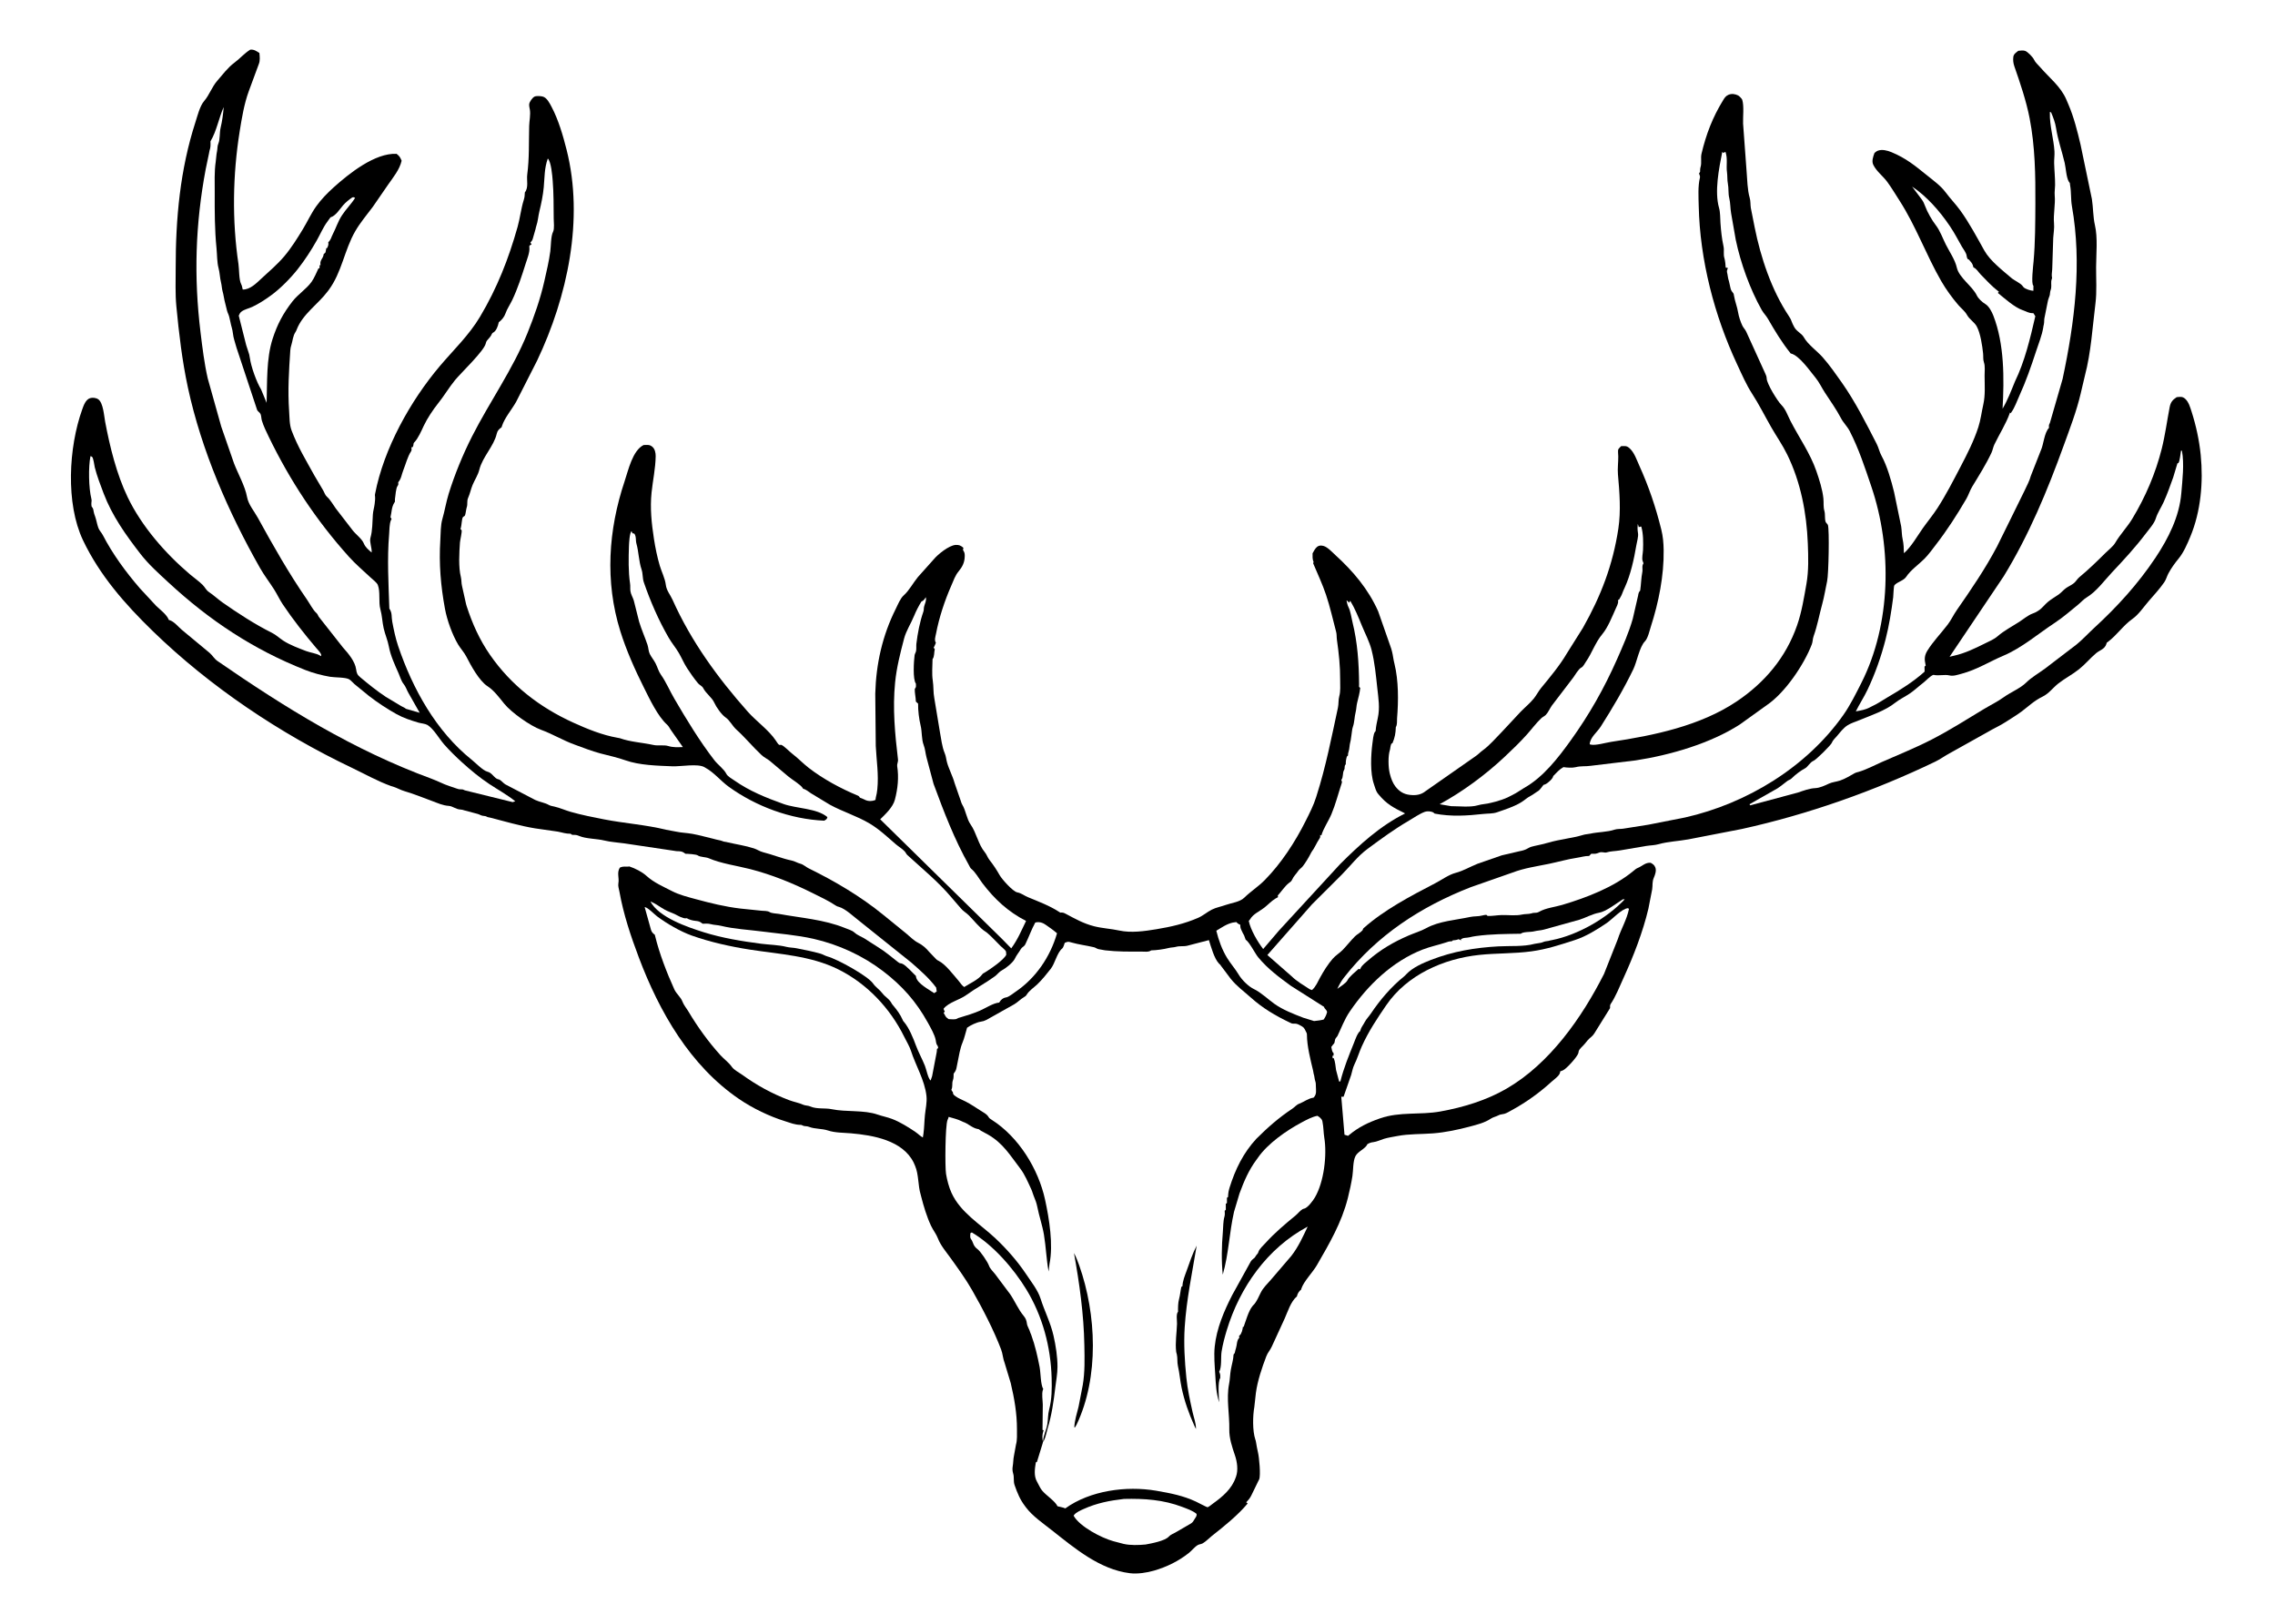 <svg version="1.1" xmlns="http://www.w3.org/2000/svg" style="display: block;" viewBox="0 0 2048 1462" width="1434" height="1024">
<path transform="translate(0,0)" fill="rgb(255,255,255)" d="M -0 -0 L 2048 0 L 2048 1462 L -0 1462 L -0 -0 z"/>
<path transform="translate(0,0)" fill="rgb(0,0,0)" d="M 225.255 44.5 C 228.575 44.098 230.827 45.767 233.5 47.466 C 233.84 50.662 234.244 54.291 233.033 57.322 L 223.919 81.996 C 219.785 93.298 217.676 106.156 215.774 118 C 209.507 157.023 208.831 198.307 214.662 237.5 C 215.351 242.129 215.091 251.651 217.008 255.393 C 217.839 257.014 218.113 258.698 218.5 260.473 C 225.2 260.638 230.844 254.715 235.413 250.5 C 242.426 244.03 249.689 237.872 255.9 230.542 C 262.123 223.197 267.657 214.348 272.657 206.118 C 276.852 199.214 280.029 191.991 284.787 185.38 C 289.226 179.213 294.712 173.578 300.357 168.5 C 314.155 156.09 337.535 137.332 357 138.293 C 359.763 140.447 360.156 141.253 361.559 144.5 C 359.751 152.516 353.855 159.591 349.244 166.231 L 335.622 186 C 330.239 193.228 324.341 200.115 319.804 207.947 C 309.957 224.946 307.822 244.866 295.871 260.961 L 295.042 262.047 C 286.291 273.79 272.634 282.336 267.123 296.45 C 266.804 297.267 266.578 297.9 266.081 298.634 C 263.632 302.246 263.571 306.345 262.29 310.416 C 261.775 312.053 261.463 313.385 261.348 315.111 C 260.097 333.835 258.968 351.218 260.286 370.102 C 260.687 375.841 260.471 382.037 262.538 387.5 C 268.169 402.38 275.461 414.169 283.064 427.987 L 290.835 441.165 C 292.042 443.157 292.571 445.525 294.375 447.091 C 297.394 449.711 299.885 454.328 302.284 457.588 L 317.5 477.322 C 320.255 480.883 325.788 484.927 327.445 488.962 C 328.974 492.683 331.575 494.622 334.551 497.277 C 334.981 493.257 332.417 487.814 333.49 484 C 335.366 477.333 335.207 470.08 335.666 463 C 335.87 459.85 336.898 456.678 337.265 453.5 C 337.528 451.221 337.844 448.919 337.617 446.631 C 337.487 445.322 337.414 445.734 337.674 444.377 C 345.482 403.738 369.431 360.683 396.048 329.28 C 408.37 314.743 422.245 301.573 432.093 285.047 C 447.503 259.187 457.823 232.897 465.957 204.017 C 468.153 196.219 469.047 187.628 471.45 180 C 472.25 177.46 472.407 175.694 472.483 173 C 476.036 168.644 473.947 162.051 474.639 156.872 C 476.552 142.574 475.999 127.725 476.372 113.321 C 476.49 108.722 477.746 103.01 476.997 98.557 C 476.73 96.97 476.207 95.124 476.409 93.5 C 476.665 91.436 479.277 87.638 481.231 86.751 C 483.002 85.947 486.75 86.26 488.625 86.74 C 492.346 87.694 494.881 92.854 496.543 96 C 502.742 107.737 506.786 121.698 510.033 134.5 C 525.939 197.219 510.805 267.068 483.492 324.537 L 464.616 361.634 C 460.895 368.255 454.193 376.16 451.938 383.219 L 451.553 384.5 C 449.234 386.173 447.824 387.446 447.171 390.319 C 444.641 401.444 434.388 411.17 431.521 422.63 C 430.279 427.599 427.431 431.661 425.464 436.359 C 423.879 440.143 423.108 444.273 421.44 448 C 420.042 451.125 421.215 453.648 420.145 456.64 C 419.644 458.043 419.08 463.209 418.529 464 C 418.077 464.65 417.156 464.862 416.686 465.5 C 415.716 466.815 415.545 472.922 414.882 474.976 L 414.489 476.144 C 414.837 476.478 415.354 476.697 415.534 477.145 C 416.084 478.521 414.198 486.243 414.066 488.148 C 413.432 497.272 412.624 510.383 414.871 519.282 C 415.553 521.984 415.243 524.772 415.936 527.445 L 419.16 541.923 C 419.428 543.137 419.646 544.185 420.033 545.38 C 425.193 561.286 431.612 575.704 441.185 589.5 C 460.191 616.89 485.824 636.668 516 650.396 C 528.578 656.118 542.186 661.676 555.87 664.063 L 558 664.473 C 567.437 667.874 578.397 668.38 588.264 670.566 C 592.374 671.476 597.704 670.312 601.5 671.482 C 606.045 672.882 609.922 672.57 614.743 672.455 L 604.333 657.631 C 602.979 655.865 602.193 653.759 600.528 652.279 C 592.247 644.918 584.83 629.243 579.796 619.18 C 571.604 602.803 563.844 585.49 558.391 568 C 544.469 523.344 547.584 476.976 562.315 433 C 565.665 423.002 569.427 405.476 579.353 400.5 C 582.748 400.425 584.835 399.855 587.5 402.292 C 589.618 404.229 590.289 407.762 590.252 410.5 C 590.099 421.582 587.691 432.284 586.549 443.25 C 585.093 457.241 586.554 471.158 588.696 485 C 589.918 492.895 591.689 501.556 593.971 509.21 C 595.567 514.565 598.711 520.763 599.357 526.244 C 599.985 531.569 603.33 535.114 605.47 539.893 C 622.201 577.258 646.069 610.042 673.127 640.561 C 680.734 649.141 692.255 657.27 698.436 666.628 C 699.08 667.603 700.511 669.974 701.469 670.5 C 701.653 670.601 703.201 670.402 703.445 670.5 C 705.857 671.466 710.608 676.449 713 678.275 C 718.285 682.309 722.886 687.199 728.076 691.211 C 740.979 701.186 756.973 709.862 772.031 716.064 C 773.309 716.59 773.341 716.922 774.134 718 L 778 719.591 L 778.901 720.076 C 781.88 721.401 785.267 721.303 788.12 720.066 L 788.45 717.72 C 789.128 715.133 789.485 713.196 789.765 710.5 C 791.147 697.223 789.032 684.667 788.38 671.5 L 787.925 624.373 C 788.636 597.564 794.34 572.025 806.377 548 C 808.213 544.336 810.43 538.617 813.543 535.864 C 818.349 531.614 822.095 524.489 826.271 519.416 L 840.49 503.5 C 844.375 498.772 854.308 490.87 860.226 490.441 C 863.419 490.21 864.919 491.044 867.272 492.995 L 866.903 495 C 868.059 496.788 868.513 497.85 868.484 500.001 L 868.453 501 C 868.362 506.145 866.309 510.246 863.035 514.153 C 859.801 518.01 858.424 522.439 856.427 526.965 C 850.495 540.414 845.373 555.89 842.632 570.344 C 842.114 573.073 840.909 576.153 842.5 578.473 C 842.035 579.752 841.608 580.918 840.956 582.118 L 840.495 582.919 L 841.5 584.307 C 840.773 587.123 841.308 591.037 839.5 593.237 C 839.453 599.413 838.747 606.431 839.691 612.501 C 840.519 617.825 840.049 623.206 841.097 628.539 L 846.057 658.5 C 847.325 664.905 847.892 671.905 850.462 678 C 851.668 680.862 851.696 683.126 852.466 686 C 854.126 692.19 857.612 698.522 859.31 704.745 L 864.942 721 C 865.318 722.113 865.541 723.137 866.162 724.149 C 869.515 729.619 870.115 736.949 873.721 742.08 C 879.01 749.606 880.728 760.197 886.433 766.984 C 888.332 769.244 888.983 771.881 890.782 774.138 C 894.427 778.712 897.126 782.918 900.02 787.98 C 902.001 791.444 911.757 802.477 915.743 803.278 C 919.692 804.071 921.704 806.063 925.265 807.551 C 934.939 811.594 945.142 815.336 953.94 821.148 L 954.463 821.5 C 956.553 821.301 957.442 821.545 959.22 822.486 C 967.853 827.057 975.322 831.348 984.957 833.791 C 992.426 835.686 1000.17 836.011 1007.57 837.634 C 1018.17 839.956 1030.46 838.207 1041 836.463 C 1054.06 834.301 1066.25 831.559 1078.44 826.261 C 1083.27 824.161 1086.5 821.038 1090.97 818.788 C 1094.84 816.841 1099.41 816.06 1103.5 814.583 C 1108.73 812.693 1116.09 812.026 1120.12 808.067 C 1125.86 802.427 1132.71 798.121 1138.47 792.297 C 1153.38 777.212 1165.96 757.83 1175.4 738.946 C 1178.88 731.981 1182.57 724.831 1184.87 717.375 L 1185.29 716 C 1193.47 690.415 1198.78 663.234 1204.43 637 C 1205.16 633.62 1204.74 629.818 1205.64 626.649 C 1206.91 622.193 1206.41 616.731 1206.44 612.062 C 1206.52 599.335 1205.26 588.189 1203.5 575.667 C 1203.18 573.353 1203.43 570.984 1202.82 568.709 C 1199.85 557.566 1197.4 546.308 1193.72 535.357 C 1190.48 525.732 1186.1 516.355 1182.14 507 L 1182.51 505.631 C 1181.33 503.265 1181.6 500.582 1181.6 498 C 1182.69 495.986 1184.02 493.421 1185.87 492 C 1187.49 490.758 1189.59 490.832 1191.5 491.368 C 1195.18 492.4 1199.33 497.014 1202.09 499.524 C 1218.04 514 1231.81 530.295 1240.66 550.21 L 1251.51 581.23 C 1252.82 584.63 1253.64 588.231 1254.18 591.839 C 1254.47 593.776 1254.86 595.528 1255.32 597.424 C 1259.06 612.766 1258.96 630.816 1257.67 646.5 C 1257.44 649.298 1258.01 652.056 1256.55 654.5 C 1256.38 659.965 1255.69 663.855 1253.53 668.947 L 1252.5 669.44 C 1252.04 670.692 1251.74 671.709 1251.58 673.044 C 1251.49 673.817 1251.42 674.434 1251.18 675.18 C 1249.48 680.375 1249.73 690.601 1251.03 695.953 L 1251.31 697 C 1252.26 700.781 1253.8 704.898 1256.22 708 C 1259.64 712.388 1263.57 714.865 1269.13 715.504 C 1274.44 716.115 1279.15 715.554 1283.42 712.065 L 1328.57 680.507 C 1330.81 678.964 1332.59 676.987 1334.77 675.411 C 1341.09 670.849 1346.59 664.257 1352.08 658.702 L 1368.88 640.692 C 1372.76 636.696 1377.29 633.055 1380.78 628.721 C 1383.18 625.737 1384.86 622.254 1387.3 619.284 C 1395.18 609.722 1404.16 598.94 1410.42 588.266 L 1424.94 565.156 C 1441.23 536.387 1451.92 508.463 1456.87 475.764 C 1459.28 459.879 1457.93 442.87 1456.51 426.948 C 1456.05 421.704 1456.84 416.053 1456.8 410.728 C 1456.79 409.272 1456.35 405.682 1456.76 404.5 C 1457.01 403.758 1458.76 402.179 1459.34 401.5 C 1463.12 401.459 1464.24 400.895 1467.17 403.585 C 1471.24 407.309 1473.44 413.946 1475.72 418.992 C 1484.36 438.126 1490.46 456.202 1495.51 476.514 C 1497.05 482.733 1497.56 488.669 1497.65 495.061 C 1498 518.121 1493.15 542.189 1486.1 564.065 C 1484.92 567.736 1483.47 574.526 1480.77 577.271 C 1475.9 582.214 1473.52 595.842 1470.34 602.407 C 1461.69 620.311 1451.64 637.284 1441.01 654.016 C 1437.77 659.118 1431.5 663.627 1431.07 669.927 L 1432.06 670.236 C 1436.5 671.223 1445.61 668.465 1450.49 667.737 C 1488.81 662.023 1530.65 653.332 1563.42 631.345 C 1588.65 614.419 1607.74 591.771 1617.77 562.86 C 1621.97 550.753 1623.98 538.058 1626.19 525.5 C 1628.28 513.623 1627.89 501.171 1627.43 489.183 C 1626.36 461.685 1621.05 433.85 1608.84 408.965 C 1604.63 400.379 1599.29 392.798 1594.55 384.547 C 1588.7 374.363 1583.57 363.957 1577.22 354.175 C 1572.02 346.171 1567.97 336.759 1563.93 328.122 C 1543.26 283.987 1530.27 233.87 1529.22 185.106 C 1529.05 177.093 1528.39 167.497 1530.33 159.662 C 1530.63 158.465 1529.89 157.169 1529.49 156 L 1530.45 154.5 C 1530.48 153.095 1530.45 151.627 1530.86 150.274 C 1532.09 146.199 1530.8 142.177 1531.74 138.189 C 1535.84 120.799 1541.71 105.43 1551.13 90.112 C 1552.51 87.868 1553.45 86.248 1555.97 85.142 C 1558.78 83.906 1561.94 84.347 1564.66 85.692 C 1565.62 86.167 1568.08 88.585 1568.4 89.621 C 1570.15 95.313 1568.95 104.871 1569.16 111.03 L 1572.31 153.937 C 1572.9 161.204 1573.05 170.951 1575.11 177.879 C 1575.99 180.824 1575.66 184.005 1576.14 187.032 L 1579.59 204.5 C 1585.05 231.719 1594.72 260.805 1610.21 284.149 C 1611.31 285.808 1612.15 287.138 1612.78 289.044 C 1613.4 290.913 1614.22 292.271 1615.07 294 C 1617.17 298.251 1621.76 299.694 1623.93 303.595 C 1627.51 310.004 1635.89 315.882 1640.88 321.567 C 1647.17 328.719 1652.66 336.607 1658.13 344.391 C 1670.34 361.779 1679.78 380.683 1689.45 399.5 C 1691.18 402.863 1691.9 406.744 1693.75 410.116 C 1698.87 419.421 1702.56 432.547 1705.12 442.989 L 1711.48 473.77 C 1712.09 477.595 1711.95 481.74 1712.82 485.469 C 1713.78 489.593 1713.81 493.672 1713.94 497.888 C 1720.34 492.447 1726.05 482.367 1730.91 475.459 C 1735.26 469.289 1740.1 463.518 1744.2 457.167 C 1751.89 445.255 1758.37 432.546 1764.94 420 C 1770.88 408.667 1776.95 396.715 1780.9 384.5 C 1783.07 377.785 1783.87 370.833 1785.4 364 C 1787.31 355.479 1786.61 346.703 1786.57 338.055 C 1786.55 334.462 1787.18 329.443 1786 326.135 C 1785.04 323.447 1785.52 320.793 1785.22 318 C 1784.46 310.951 1782.89 299.916 1779.5 293.689 C 1777.38 289.796 1772.95 287.338 1770.83 283.491 C 1768.74 279.71 1765.54 277.504 1762.79 274.283 C 1757.25 267.791 1751.79 260.26 1747.53 252.87 C 1733.94 229.295 1724.87 203.602 1710.04 180.5 C 1706.52 175.018 1702.73 168.698 1698.92 163.5 C 1695.06 158.227 1689.31 154.191 1686.35 148.135 C 1684.75 144.849 1686.27 140.694 1687.46 137.5 C 1688.39 136.713 1689.3 135.902 1690.46 135.47 C 1694.29 134.044 1699.03 135.267 1702.65 136.759 C 1715.86 142.198 1724.1 149.075 1735 157.869 C 1740.72 162.481 1747.08 167.023 1751.51 172.985 C 1755.69 178.61 1760.62 183.646 1764.71 189.295 C 1772.76 200.405 1779.68 213.497 1786.42 225.5 C 1791.64 234.79 1803.18 243.59 1811.26 250.549 C 1813.71 252.384 1818.81 254.842 1820.5 256.957 L 1821.65 258.409 C 1823.39 260.132 1828.16 261.525 1830.5 261.609 L 1830.52 257.01 C 1828.3 255.717 1830.33 238.889 1830.66 235.19 C 1832.18 218.154 1832.18 200.47 1832.28 183.35 C 1832.42 157.602 1832.04 131.657 1827.11 106.297 C 1824.07 90.663 1818.61 74.555 1813.36 59.5 C 1812.41 56.759 1812.06 53.916 1812.43 51 C 1812.77 48.365 1815.01 47.014 1816.96 45.5 C 1818.8 45.342 1821.22 44.977 1823 45.564 C 1825.34 46.334 1830.11 51.256 1831.07 53.488 C 1832.13 55.942 1834.74 58.127 1836.5 60.172 C 1844.65 69.668 1855.14 77.598 1860.18 89.489 L 1862.07 93.93 C 1866.9 105.121 1870.16 118.114 1872.95 130 L 1883.17 179.062 C 1884.37 186.591 1884.18 195.249 1885.88 202.477 C 1888.54 213.879 1887.01 228.482 1886.95 240.308 C 1886.89 250.925 1887.69 262.44 1886.38 272.909 C 1883.66 294.621 1882.45 316.796 1876.86 338.058 L 1873.1 354.021 C 1869.33 370.138 1863.39 385.462 1857.77 400.996 C 1843.04 441.669 1826.45 481.691 1803.76 518.692 L 1755.06 591.133 L 1759.13 590.165 C 1768.97 587.967 1778.01 583.551 1786.97 579.097 C 1790.85 577.166 1795.07 575.463 1798.35 572.608 C 1804.17 567.551 1811.42 563.806 1817.9 559.619 C 1821.51 557.279 1825.81 553.615 1829.84 552.214 C 1831.44 551.658 1832.74 551.023 1834.18 550.13 L 1835 549.61 C 1838.47 547.439 1840.65 544.091 1843.8 541.54 C 1846.78 539.117 1850.04 537.315 1853.16 535.129 C 1855.67 533.373 1857.58 530.867 1860.08 529.153 C 1862.31 527.628 1864.91 526.552 1867 524.829 C 1868.85 523.298 1870.03 521.006 1871.85 519.5 C 1880.28 512.527 1887.73 505.248 1895.53 497.504 C 1898.15 494.906 1902.3 491.726 1904.15 488.568 C 1908.64 480.869 1914.91 474.506 1919.5 466.911 C 1931.38 447.254 1940.43 426.131 1946.04 403.84 C 1949.16 391.41 1950.75 378.893 1953.18 366.368 C 1954.03 361.96 1955.77 359.831 1959.5 357.379 C 1962.67 357.143 1964.59 356.558 1967.14 358.858 C 1970.33 361.729 1971.63 366.486 1972.91 370.448 C 1976.93 382.978 1979.82 396.315 1981.12 409.418 C 1983.55 433.912 1981.25 460.218 1971.77 483 C 1969.06 489.512 1965.74 497.276 1961.22 502.749 C 1957.84 506.837 1954.62 511.325 1952.09 516 C 1950.62 518.72 1950.05 521.53 1948.26 524.122 C 1943.93 530.366 1939.1 535.44 1934.18 541.178 C 1929.69 546.412 1925.25 553.112 1919.59 557.108 C 1911.44 562.857 1905.61 571.726 1897.67 577.657 L 1896.51 578.5 L 1896.19 579.655 C 1894.7 584.346 1890.26 585.151 1886.96 587.934 C 1881.6 592.451 1877.18 597.914 1871.54 602.406 C 1865.53 607.198 1858.92 610.519 1852.89 615.253 C 1848 619.098 1844.5 624.268 1838.67 627.082 C 1831.26 630.653 1826.17 635.711 1819.78 640.5 C 1815.31 643.853 1810.2 646.816 1805.51 649.902 C 1800.44 653.242 1794.6 655.732 1789.29 658.944 L 1755 678.094 C 1750.64 680.411 1746.74 683.37 1742.25 685.532 C 1687.4 711.955 1627.61 733.089 1568.12 746.191 L 1519.87 755.558 C 1511.34 757.123 1501.47 757.535 1493.22 759.864 C 1489.44 760.928 1485.72 760.89 1481.88 761.488 L 1458 765.555 C 1454.01 766.206 1449.99 766.122 1446.12 767.32 C 1444.42 767.848 1442.11 766.412 1439.5 767.49 C 1437.07 768.493 1436.29 768.605 1433.54 768.528 L 1432.5 768.49 L 1430.54 770.5 C 1426.7 770.408 1423.26 771.593 1419.5 772.151 C 1411.22 773.382 1402.75 775.844 1394.5 777.556 C 1383.25 779.889 1372.4 781.316 1361.5 785.469 L 1323.91 798.638 C 1279.11 816.145 1239.64 841.835 1209.92 879.918 C 1207.34 883.226 1205.65 886.368 1203.88 890.143 C 1206.21 888.398 1211.72 885.041 1212.97 882.526 C 1214.74 878.948 1220.04 875.033 1223 872.207 L 1224.5 872.523 L 1224.77 871.676 C 1225.98 868.796 1229.65 866.238 1231.99 864.201 C 1242.97 854.661 1254.74 847.875 1268.08 842.11 C 1273.22 839.89 1279.13 838.159 1284 835.467 C 1295.53 829.093 1310.78 828.174 1323.5 825.414 C 1327.04 824.645 1330.83 825.061 1334.22 824.127 C 1335.53 823.766 1336.65 823.605 1338 823.489 L 1339.19 824.5 C 1343.48 824.685 1347.8 823.77 1352.12 823.697 C 1357.64 823.603 1364.7 824.48 1370.01 823.27 C 1372.93 822.604 1375.95 822.996 1378.83 822.155 C 1380.28 821.729 1379.6 821.801 1380.93 821.738 C 1382.69 821.654 1383.91 821.706 1385.48 820.795 C 1391.51 817.289 1399.75 816.529 1406.47 814.519 C 1428.34 807.98 1452.8 798.652 1470.52 783.908 C 1471.81 782.834 1472.84 781.892 1474.41 781.256 C 1478.55 779.584 1481.24 776.172 1486 776.672 C 1488.02 777.775 1489.35 778.696 1490.19 780.928 C 1491.25 783.716 1490.01 787.277 1488.89 789.885 C 1487.14 793.931 1487.92 796.431 1487.33 800.487 L 1483.91 818.016 C 1478.93 839.024 1470.46 860.814 1461.49 880.431 C 1458.04 887.983 1454.5 897.117 1449.88 903.921 C 1449.22 904.892 1449.44 906.328 1449.4 907.5 L 1437.65 926.386 C 1436.15 928.674 1434.73 931.657 1432.57 933.34 C 1430.31 935.113 1428.24 937.473 1426.51 939.78 C 1425.08 941.668 1421.78 944.052 1421.19 946.29 L 1420.87 948.014 C 1419.91 951.397 1410 962.362 1406.91 963.576 C 1406.11 963.892 1405.31 964.115 1404.5 964.478 C 1404.42 965.402 1404.47 965.523 1404.04 966.5 C 1402.9 969.109 1399 971.712 1396.86 973.671 C 1384.4 985.076 1371.04 994.284 1356.02 1002.03 C 1353.7 1003.23 1351.17 1002.81 1348.94 1004.03 C 1346.8 1005.19 1344.16 1005.64 1342.19 1006.96 C 1336.54 1010.77 1329.63 1012.44 1323.08 1014.18 C 1312.37 1017.03 1301.17 1019.39 1290.1 1020.27 C 1279.51 1021.1 1268.47 1020.64 1258 1022.65 C 1254.14 1023.39 1249.71 1024.03 1245.97 1025.16 C 1242.96 1026.07 1239.35 1027.84 1236.27 1028.18 C 1234.11 1028.42 1232.88 1028.9 1230.99 1029.98 C 1229.22 1034.18 1222.4 1036.42 1220.19 1040.82 C 1217.88 1045.44 1218.27 1053.44 1217.49 1058.58 C 1216.49 1065.13 1214.98 1072.05 1213.36 1078.5 C 1207.77 1100.69 1196.77 1119.39 1185.47 1139 C 1181.76 1145.45 1173.66 1153.45 1171.46 1160.2 L 1171.28 1161 C 1169.61 1162.13 1168.25 1164.29 1167.71 1166.22 L 1167.56 1167 C 1161.89 1171.77 1159.33 1180.72 1156.43 1187.13 L 1144.97 1212.07 C 1143.63 1215.21 1141.25 1217.6 1139.97 1220.97 C 1136.02 1231.35 1132.04 1243.05 1130.57 1254.03 L 1129.17 1266.62 C 1127.74 1274.71 1127.47 1288.08 1130.04 1295.83 C 1130.58 1297.46 1130.36 1296.59 1130.7 1298.42 C 1131.23 1301.34 1131.72 1304.65 1132.44 1307.5 C 1133.52 1311.81 1135.06 1328.08 1133.52 1331.83 L 1132.59 1333.67 L 1126.5 1346.22 C 1125.24 1348.85 1123.83 1350.39 1121.85 1352.5 L 1123.2 1353.5 C 1114.21 1364.23 1102 1374.06 1091 1382.71 C 1088.38 1384.78 1085.37 1387.97 1082.54 1389.5 C 1081.19 1390.23 1079.52 1390.22 1078.22 1390.99 C 1075.39 1392.66 1072.83 1396.03 1070.18 1398.13 C 1060.91 1405.48 1050.31 1410.65 1039 1413.95 C 1032.49 1415.86 1024.06 1417.15 1017.26 1416.33 C 990.056 1413.03 967.421 1393.83 946.709 1377.49 C 938.995 1371.4 929.628 1365.02 923.675 1357.17 L 922.893 1356.12 C 918.288 1350.1 915.833 1344.13 913.365 1337 C 912.128 1333.43 913.116 1330.07 912.098 1326.67 C 911.441 1324.48 911.265 1322.4 911.662 1320.12 C 912.236 1316.84 912.098 1313.54 912.836 1310.28 L 914.59 1300.65 C 915.804 1296.4 915.483 1291.28 915.491 1286.86 C 915.518 1272.55 913.153 1258.96 909.861 1245.07 L 904.399 1227 C 902.83 1223.07 902.75 1218.86 901.246 1214.91 C 894.546 1197.3 884.477 1177.86 875.132 1161.5 C 869.447 1151.55 862.411 1141.82 855.71 1132.5 C 851.865 1127.15 846.723 1121.15 844.39 1114.98 C 842.837 1110.88 839.989 1107.46 838.123 1103.47 C 834.292 1095.29 831.514 1085.98 829.274 1077.21 L 828.831 1075.5 C 826.256 1067.05 827.194 1057.56 823.774 1049.5 L 823.331 1048.5 L 822.487 1046.56 C 812.568 1026.48 785.809 1021.95 766 1020.22 C 759.41 1019.65 751.634 1019.8 745.388 1017.69 C 740.083 1015.9 733.421 1016.4 728.5 1014.47 C 726.288 1013.61 725.255 1014.03 723.291 1013.5 C 722.286 1013.22 721.915 1012.62 720.773 1012.62 C 715.555 1012.62 711.52 1010.82 706.664 1009.31 C 692.609 1004.97 677.508 997.66 665.348 989.364 C 621.234 959.271 593.593 910.926 575.114 861.962 C 567.87 842.767 561.267 823.064 557.657 802.799 C 557.205 800.265 556.213 797.629 556.684 795.067 C 557.604 790.068 555.064 785.74 557.995 780.995 C 561.819 779.291 563.116 780.552 566.5 779.926 C 571.648 781.605 578.016 784.811 582.028 788.471 C 588.646 794.507 597.017 798.033 604.901 802.118 C 611.453 805.514 619.374 807.49 626.5 809.42 C 639.851 813.035 652.507 816.164 666.311 817.824 L 685.5 819.805 C 687.551 819.983 691.093 819.848 692.756 820.975 C 694.645 822.253 698.665 822.205 701 822.636 C 721.036 826.331 741.775 827.655 760.84 835.424 C 763.156 836.368 767.158 837.577 768.933 839.236 C 771.61 841.738 774.686 842.743 777.805 844.547 L 790.237 852.5 C 796.657 856.369 802.58 861.511 808.519 866.116 C 810.464 867.624 810.377 866.814 812.149 867.5 C 815.568 868.824 821.532 875.777 824.5 878.49 L 824.706 879.714 C 825.93 885.45 836.667 891.027 841 894.016 L 843.244 892.5 L 842.757 889 C 836.408 880.451 828.468 873.636 820.541 866.622 L 774 829.351 C 768.802 825.471 761.281 818.021 755.129 816.306 C 754.02 815.997 753.495 815.901 752.499 815.233 C 745.955 810.845 738.274 807.278 731.196 803.757 C 713.37 794.888 694.914 787.384 675.586 782.393 C 663.666 779.315 649.173 777.377 638 772.537 C 635.225 771.335 630.24 771.593 628.13 769.989 C 626.823 768.995 619.028 768.509 617 768.516 C 615.065 766.983 613.849 766.353 611.334 766.249 L 609 766.162 L 561.991 759.16 C 556.197 758.329 549.649 757.98 544 756.578 C 537.178 754.886 527.805 755.152 521.5 752.53 C 519.285 751.609 518.357 751.477 515.914 751.498 C 514.636 751.508 514.688 751.264 513.73 750.5 C 509.03 750.535 506.311 749.348 502 748.559 L 481.5 745.612 C 467.833 743.365 454.519 739.362 441.129 735.953 L 439 735.512 C 438.093 735.187 437.655 734.714 436.616 734.595 C 435.02 734.411 433.884 734.311 432.405 733.614 C 431.581 733.225 430.931 732.899 430.039 732.657 L 418 729.446 C 416.856 729.091 415.896 728.744 414.688 728.705 C 410.405 728.566 407.647 725.67 404.026 725.412 C 398.468 725.017 394.246 722.958 389.127 721.067 C 381.024 718.074 372.17 714.462 363.981 712.092 C 360.449 711.07 357.457 709.194 353.933 708.106 L 352 707.537 C 339.955 703.239 328.274 696.601 316.728 691.096 C 251.91 660.192 189.172 618.16 137.608 568.105 C 112.696 543.921 89.727 517.822 74.718 486.22 C 58.99 453.104 61.763 402.591 73.98 368.52 C 75.252 364.973 77.056 359.545 81.085 358.28 C 83.359 357.567 86.5 357.955 88.432 359.3 C 92.971 362.46 93.668 374.272 94.654 379.5 C 98.92 402.107 104.935 426.686 114.952 447.498 C 127.611 473.799 148.899 498.146 171.035 516.948 C 174.681 520.045 179.167 523.146 182.5 526.49 C 184.606 528.603 185.495 531.131 188.107 532.858 C 192.397 535.696 196.158 539.321 200.39 542.289 C 214.105 551.909 229.637 562.014 244.683 569.5 C 248.655 571.476 251.464 574.322 255.111 576.693 C 261.014 580.533 268.998 583.486 275.563 585.99 C 279.158 587.361 284.738 588.112 287.75 589.847 L 289 590.605 C 290.103 588.791 286.133 584.94 284.676 583.226 C 274.064 570.746 263.726 557.596 254.593 543.989 C 251.698 539.675 249.505 534.826 246.696 530.408 C 242.527 523.853 237.948 518.017 234.054 511.159 C 205.57 460.981 181.34 405.328 169.156 348.729 C 163.944 324.517 161.113 300.137 158.754 275.531 C 157.671 264.242 158.173 252.371 158.16 241.023 C 158.109 196.59 162.137 152.388 175.897 109.882 C 177.721 104.248 179.855 95.309 183.775 90.749 C 188.566 85.175 190.668 78.14 195.584 72.494 C 200.352 67.017 205.057 60.65 210.953 56.276 C 216.005 52.529 219.787 47.934 225.255 44.5 z"/>
<path transform="translate(0,0)" fill="rgb(255,255,255)" d="M 938.929 1298.11 C 938.108 1294.99 938.214 1291.58 939.192 1288.48 L 939.5 1287.59 L 938.5 1287.28 L 938.743 1264.59 C 938.695 1260.7 937.607 1254.86 938.819 1251.24 L 939.158 1250.5 C 936.734 1246.66 936.841 1235.64 935.903 1230.78 C 934.047 1221.16 931.799 1211.2 928.434 1202 L 927.475 1199.62 C 926.816 1196.92 924.757 1194.04 924.47 1191.67 C 924.114 1188.74 923.387 1186.84 921.457 1184.53 C 916.719 1178.86 913.594 1171.28 909.357 1165.08 L 895.706 1146.86 C 893.958 1144.6 891.322 1142.26 890.379 1139.59 C 889.132 1136.05 882.674 1126.43 879.83 1124.41 C 878.022 1123.12 876.59 1121.12 875.921 1119 C 875.439 1117.47 874.782 1116.38 873.881 1115.06 C 873.122 1113.94 873.517 1111.61 873.525 1110.22 L 874.816 1109.44 C 894.073 1120.82 912.425 1141.91 923.962 1160.87 C 938.555 1184.84 945.946 1212.63 946.706 1240.54 C 946.972 1250.28 946.932 1259.45 944.446 1269 C 943.277 1273.49 943.565 1277.9 942.784 1282.42 C 941.891 1287.58 939.329 1292.18 938.963 1297.49 L 938.929 1298.11 z"/>
<path transform="translate(0,0)" fill="rgb(255,255,255)" d="M 931.93 830.5 L 933.128 830.184 C 935.793 829.791 938.438 830.516 940.624 831.981 C 944.515 834.59 947.962 837.055 951.56 840.108 C 945.539 861.143 932.444 880.551 914.07 892.884 C 911.749 894.442 908.588 897.178 905.898 897.833 L 904.989 897.989 C 903.044 898.362 901.167 899.925 900.104 901.559 L 899.52 902.5 C 894.25 902.858 887.003 907.705 881.915 909.877 C 876.208 912.312 870.216 914.198 864.263 915.933 C 863.201 916.193 862.468 916.428 861.516 917.004 C 859.812 918.034 856.081 917.435 854 917.405 C 852.746 916.485 851.741 915.886 850.991 914.485 C 850.644 913.837 850.34 913.165 849.949 912.543 L 849.492 911.837 L 850.514 910.5 C 849.796 909.598 849.715 909.127 849.449 908.031 C 854.081 902.212 863.766 900.161 869.755 895.807 C 878.027 889.793 887.338 884.904 895.661 878.808 C 897.85 877.204 899.515 874.7 901.942 873.465 C 905.269 871.772 911.965 866.51 913.607 862.938 C 915.104 859.681 917.33 857.271 919.097 854.16 C 920.007 852.556 921.957 852.165 923.014 850.007 C 926.157 843.592 928.491 836.837 931.93 830.5 z"/>
<path transform="translate(0,0)" fill="rgb(255,255,255)" d="M 1109.68 830.5 L 1113 830.028 C 1113.86 830.981 1114.38 831.508 1115.58 832.047 L 1116.5 832.41 C 1116.54 833.733 1116.56 834.818 1117.04 836.075 L 1117.5 837.161 C 1118.26 839.144 1119.09 840.314 1120 842.102 L 1121.42 846 C 1124.44 847.528 1129.87 858.381 1132.61 861.69 C 1141.4 872.292 1151.07 879.357 1162 887.377 L 1191.95 906.378 C 1192.28 908.262 1194.01 908.46 1194.68 911 C 1194.03 913.677 1193.15 915.513 1191.59 917.782 C 1188.79 918.546 1185.82 918.78 1182.95 919.145 L 1173.22 916.143 C 1164.42 912.734 1154.85 909.067 1147.11 903.545 C 1141.71 899.694 1134.83 893.18 1129.02 890.469 C 1123.95 888.105 1117.91 882.087 1115.05 877.264 C 1112.02 872.163 1107.91 867.583 1104.75 862.455 C 1100.04 854.792 1097.11 846.492 1094.95 837.817 C 1099.79 834.929 1104.13 831.78 1109.68 830.5 z"/>
<path transform="translate(0,0)" fill="rgb(255,255,255)" d="M 317.168 177.5 C 318.931 177.308 318.098 177.145 319.666 178 C 316.051 183.731 311.504 188.023 307.761 193.783 C 304.195 199.27 302.51 205.023 299.538 210.747 C 297.985 213.738 298.045 215.501 295.5 217.914 C 295.914 220.015 295.391 221.122 294.585 223 L 293.737 223.282 L 293.222 225.999 C 293.005 227.587 292.587 227.502 291.41 228.5 C 291.231 229.479 291.123 230.384 290.631 231.266 C 289.551 233.199 288.25 234.876 288.429 237.207 L 288.569 238.5 L 287.765 238.5 L 287.608 241.5 L 286.749 241.298 C 284.986 245.083 282.893 250.13 280.51 253.5 C 276.048 259.809 268.286 264.759 263.334 271.091 C 254.853 281.935 249.583 291.916 245.37 305 C 239.695 322.628 240.583 344.155 240.018 362.507 L 235.074 350.5 C 230.874 343.606 226.037 330.068 224.908 322.017 C 224.617 319.945 224.27 318.265 223.504 316.302 L 221.613 310.5 L 214.932 284 C 215.646 282.389 216.035 281.385 217.475 280.283 C 220.044 278.315 224.214 277.463 227.195 276.049 C 233.184 273.208 238.674 269.605 244.021 265.715 C 252.441 259.589 261.759 250.097 268.21 241.861 C 274.594 233.71 280.029 225.33 285.126 216.326 C 288.238 210.829 290.762 204.785 294.479 199.665 L 297.49 195.5 C 302.432 193.934 305.508 188.471 308.798 184.695 C 311.301 181.823 314.064 179.671 317.168 177.5 z"/>
<path transform="translate(0,0)" fill="rgb(255,255,255)" d="M 1011.81 1349.43 C 1030.11 1349.01 1047.19 1350.09 1064.47 1356.69 C 1068.69 1358.3 1073.7 1359.99 1077.2 1362.91 C 1077.39 1365.1 1076.61 1365.57 1075.5 1367.42 C 1074.42 1369.21 1073.8 1370.58 1071.91 1371.66 L 1058.23 1379.6 C 1056.35 1380.71 1053.71 1381.61 1052.27 1383.27 C 1048.81 1387.26 1036.41 1389.53 1031.25 1390.47 C 1025.13 1391.05 1017.54 1391.32 1011.55 1389.93 L 1010.5 1389.66 L 1002.13 1387.46 C 991.434 1384.47 972 1374.37 966.5 1364.56 L 966.93 1363.84 C 968.732 1361.5 972.776 1359.73 975.428 1358.54 C 987.371 1353.16 998.851 1350.92 1011.81 1349.43 z"/>
<path transform="translate(0,0)" fill="rgb(255,255,255)" d="M 1721.31 167.792 C 1734.37 176.379 1746.21 189.946 1754.93 202.839 L 1755.71 204 C 1759.62 209.722 1762.66 215.895 1766.14 221.873 C 1767.52 224.235 1770.09 227.411 1770.4 230.118 C 1770.54 231.357 1770.74 231.887 1771.32 233 C 1772.7 233.455 1772.74 233.92 1773.7 235 C 1775.24 236.727 1775.76 237.575 1776.34 239.853 L 1776.49 240.5 C 1779.63 241.923 1780.69 244.493 1783.01 246.877 C 1788.02 252.022 1793.12 257.618 1798.82 261.987 L 1799.5 262.489 L 1798.48 263.5 C 1804.57 268.457 1813.52 276.566 1820.89 279.072 C 1824.15 280.179 1826.14 281.719 1829.77 281.769 L 1830.5 281.766 L 1832.23 284.5 C 1827.7 304.168 1822.77 325.102 1813.89 343.327 C 1810.45 351.725 1807.4 359.907 1802.76 367.77 C 1804.24 340.607 1804.44 309.657 1794.45 284 C 1793.07 280.464 1790.53 275.47 1787.13 273.469 C 1784.32 271.814 1780.91 268.599 1779.49 265.645 C 1775.59 257.525 1763.62 249.819 1761.57 240.741 C 1759.95 233.572 1755.02 226.607 1751.7 220 C 1748.92 214.46 1746.42 207.386 1742.61 202.5 C 1739.26 198.208 1734.96 190.628 1733.12 185.582 C 1732.23 183.111 1731.37 181.181 1729.77 179.059 L 1721.31 167.792 z"/>
<path transform="translate(0,0)" fill="rgb(255,255,255)" d="M 585.485 811.419 C 590.444 813.448 593.902 816.37 598.496 818.902 C 601.65 820.64 604.936 821.612 608.06 823.166 C 610.703 824.481 614.58 826.858 617.528 826.631 L 618.162 826.5 C 620.527 827.883 623.287 828.647 626 828.929 C 628.6 829.2 629.826 829.428 631.955 831.073 L 632.485 831.5 C 634.92 831.428 637.444 831.222 639.812 831.878 C 642.837 832.716 645.955 832.633 649 833.384 C 660.821 836.301 673.935 836.92 686.04 838.5 C 701.352 840.498 717.306 841.68 732.366 845.111 C 754.92 850.25 776.608 860.19 795 874.257 C 812.184 887.4 824.767 901.588 835.216 920.492 C 837.639 924.877 841.413 931.376 842.337 936.213 C 842.558 937.373 842.753 939.516 843.425 940.5 C 844.455 942.007 844.344 941.684 844.55 943.5 L 843.5 944.272 C 843.393 946.03 843.284 947.649 842.82 949.358 L 839.107 968.771 L 837.754 972.728 C 835.395 970.592 833.982 962.826 832.662 959.5 C 830.204 953.308 826.753 947.164 824.485 941 C 822.072 934.444 818.367 925.285 813.773 919.903 C 812.69 918.635 813.144 919.376 812.41 917.689 C 810.462 913.218 807.294 908.933 804.154 905.238 L 803 903.813 C 800.582 898.951 797.223 897.942 794.278 894.069 C 791.872 890.903 788.201 888.587 786.017 885.398 C 781.336 878.563 753.857 863.437 744.971 861.005 C 742.688 860.38 740.876 859.115 738.666 858.474 C 731.616 856.429 724.226 855.045 717.031 853.602 C 714.122 853.018 710.755 853.057 708 852.355 C 701.001 850.572 692.524 850.479 685.162 849.528 C 667.951 847.306 650.014 844.355 633.451 839.153 C 618.996 834.613 592.934 825.765 585.485 811.419 z"/>
<path transform="translate(0,0)" fill="rgb(255,255,255)" d="M 1460.97 809.5 L 1462.62 809.538 C 1446.5 826.652 1420.45 841.641 1397.18 846.246 L 1395.5 846.583 C 1393.44 847.341 1391.21 847.082 1389.47 847.893 C 1387.75 848.701 1385.93 848.891 1384.05 849.182 L 1381.5 849.604 C 1371.71 852.305 1359.22 851.337 1348.87 851.902 C 1327.75 853.056 1308.04 856.394 1288.22 864.068 C 1280.71 866.978 1271.6 870.986 1265.99 876.975 C 1265.25 877.771 1264.58 878.487 1263.73 879.172 C 1252.35 888.287 1242.16 900.327 1234.07 912.42 C 1232.39 914.927 1229.81 917.537 1228.52 920.13 C 1227.26 922.664 1225.36 924.688 1224.65 927.479 L 1224.5 928.119 C 1222.11 929.655 1219.92 936.137 1218.88 938.743 C 1214.19 950.451 1209.73 961.189 1206.63 973.5 L 1205.5 973.592 L 1202.75 963.222 C 1202.18 959.641 1202.06 955.859 1200.65 952.5 L 1199.73 952.671 L 1199.47 950.5 L 1200.5 950.206 L 1200.54 948 C 1199.06 947.092 1198.89 944.201 1198.46 942.5 C 1199.22 941.419 1199.95 940.399 1200.85 939.429 C 1201.94 938.249 1201.17 936.288 1202.64 934.391 L 1204 932.638 C 1207.63 925.11 1210.28 917.618 1215.12 910.522 C 1231.36 886.698 1253.62 865.298 1280.75 854.747 C 1287.62 852.078 1294.6 850.693 1301.5 848.437 C 1303.43 847.807 1304.19 847.4 1306.3 847.343 L 1307 847.33 L 1307.85 846.5 C 1309.38 846.358 1310.74 846.283 1312.2 845.764 L 1313 845.431 L 1315.5 846.546 L 1315.02 845.684 C 1317.41 843.747 1319.92 844.452 1322.84 843.731 C 1324.86 843.231 1326.84 842.865 1328.9 842.584 C 1342.27 840.762 1355.5 840.736 1369 840.522 C 1371.39 838.528 1377.82 839.197 1381 838.364 C 1383.98 837.583 1386.95 837.605 1389.81 836.811 L 1421.93 827.879 C 1427.32 826.16 1433.89 822.569 1439.22 821.682 C 1445.88 820.574 1454.95 813.253 1460.97 809.5 z"/>
<path transform="translate(0,0)" fill="rgb(255,255,255)" d="M 1474.4 471.5 L 1475.3 474.5 C 1476.49 473.846 1475.78 474.109 1477.5 473.913 C 1479.4 480.239 1479.34 488.613 1479.07 495.197 C 1478.97 497.822 1477.84 502.628 1478.75 504.859 C 1479.06 505.607 1479.31 506.201 1479.51 507 C 1477.79 509.37 1478.98 512.149 1478.46 514.801 C 1477.39 520.253 1477.36 525.872 1476.54 531.5 C 1475.18 532.949 1474.95 534.133 1474.65 536.07 L 1469.84 556.995 C 1466.3 569.409 1460.85 581.711 1455.63 593.502 C 1444.05 619.627 1430.75 643.129 1414.04 666.377 C 1402.68 682.18 1389.22 699.647 1371.92 709.317 L 1364.5 713.989 C 1360.57 716.081 1356.23 718.499 1352 719.841 L 1349.5 720.613 C 1347.07 721.605 1344.97 721.824 1342.5 722.556 C 1338.42 723.76 1334.16 723.701 1330.27 724.891 C 1323.86 726.856 1313.09 725.654 1306.22 725.658 L 1296 723.908 C 1316.62 712.653 1337.23 697.467 1354.35 681.368 C 1361.21 674.922 1368.25 668.17 1374.52 661.162 C 1378.81 656.367 1382.8 650.91 1387.47 646.5 C 1388.69 645.342 1390.32 644.689 1391.5 643.545 C 1393.5 641.597 1395.26 637.601 1396.95 635.173 L 1416.23 609.905 C 1418.05 607.454 1420.98 602.083 1423.64 600.79 C 1425.26 600.003 1426.38 597.495 1427.48 595.92 C 1433.22 587.752 1435.9 578.581 1442.5 570.672 C 1447.39 564.815 1451.17 555.252 1454.28 548.306 C 1455.15 546.355 1456.96 543.126 1456.67 541.023 L 1456.49 540.102 L 1457.5 539.701 C 1458.44 537.997 1459.68 536.118 1460.3 534.271 C 1460.91 532.468 1461.75 530.729 1462.54 529 C 1467.98 517.143 1470.94 503.313 1473.11 490.553 C 1473.61 487.631 1475.03 482.884 1474.58 480 C 1474.06 476.696 1474.03 474.86 1474.4 471.5 z"/>
<path transform="translate(0,0)" fill="rgb(255,255,255)" d="M 1212.14 540.5 C 1213.02 540.541 1213.89 541.864 1214.5 542.49 L 1215.5 540.69 C 1219.73 547.681 1222.86 555.462 1225.95 563.041 C 1228.92 570.324 1232.77 577.388 1234.73 585.091 C 1237.58 596.276 1238.63 608.035 1239.88 619.473 C 1240.89 628.665 1242.33 637.04 1240.32 646.305 C 1239.56 649.805 1238.69 653.791 1238.43 657.33 L 1238.38 657.992 L 1237.5 659.099 C 1236.27 661.436 1235.84 666.386 1235.49 669.044 C 1234.1 679.681 1233.3 695.59 1236.82 705.812 C 1237.69 708.342 1238.55 711.89 1240.14 714.016 L 1241 715.054 C 1248.47 724.115 1254.67 727.075 1264.88 732.21 C 1242.44 743.394 1223.86 760.387 1206.31 777.921 L 1151.35 837.68 L 1137.14 854.29 C 1132.25 848.014 1125.74 836.901 1124.17 829 L 1125.38 827.5 C 1128.06 822.758 1133.73 820.465 1138.04 817.129 C 1141.34 814.577 1144.46 811.134 1147.98 808.988 L 1150.5 807.58 L 1150.27 806.085 C 1153.34 802.78 1156.65 797.719 1160.08 795.027 C 1161.62 793.816 1162.51 793.46 1163.33 791.589 C 1164.65 788.595 1166.77 786.842 1168.5 784.213 C 1169.84 782.17 1171.35 781.599 1172.75 779.819 C 1175.19 776.72 1177.83 772.351 1179.65 768.82 L 1180.61 767 C 1183.51 763.251 1185.13 758.802 1187.8 754.892 C 1188.77 753.469 1188.48 753.168 1188.43 751.5 L 1189.5 752.086 C 1191.28 745.736 1195.95 739.125 1198.56 732.901 C 1202.39 723.775 1204.65 714.612 1207.71 705.353 C 1208.3 703.553 1208.06 703.689 1207.47 702 C 1209.5 699.732 1208.33 695.873 1209.97 693.069 C 1211.09 691.146 1209.71 689.794 1211.5 687.905 C 1211.41 685.494 1211.77 683.301 1212.48 681 L 1213.5 679.994 C 1213.45 678.645 1213.58 677.928 1214.01 676.621 C 1214.96 673.757 1214.76 670.808 1215.55 668 C 1216.18 665.744 1216.1 664.372 1216.52 662.253 C 1217.01 659.739 1217.05 656.524 1217.89 654.213 C 1219.36 650.161 1219.29 645.218 1220.37 641 C 1221.08 638.181 1221.02 635.5 1221.69 632.75 C 1222.69 628.646 1224.17 623.229 1224.51 619.096 C 1222.94 618.309 1223.49 617.718 1223.48 616.049 C 1223.32 596.761 1222.12 578.43 1217.47 559.673 C 1216.51 555.813 1215.78 550.022 1213.99 546.582 C 1213.02 544.738 1212.64 542.516 1212.14 540.5 z"/>
<path transform="translate(0,0)" fill="rgb(255,255,255)" d="M 833.43 537.5 C 834.352 541.171 831.762 544.252 831.63 547.942 C 831.587 549.136 831.57 549.583 831.151 550.784 C 828.039 559.711 826.044 570.117 824.936 579.5 C 824.684 581.631 825.143 584.505 824.528 586.5 C 824.161 587.689 823.499 588.575 823.325 589.842 C 822.633 594.884 821.585 611.637 824.5 615.307 C 824.508 617.395 824.981 618.513 823.5 620.058 C 823.354 623.731 824.398 627.6 824.49 631.5 L 826.5 633.353 C 826.332 639.316 827.382 647.433 828.8 653.261 C 830.094 658.582 829.53 665.498 831.47 670.5 C 832.861 674.086 833.057 677.908 834.038 681.677 L 840.386 705.5 C 849.7 730.757 859.07 755.368 872.372 779 C 872.83 779.814 873.503 781.401 874.246 782 C 878.372 785.325 881.072 790.664 884.366 795.003 C 895.367 809.49 907.529 820.741 923.681 829.005 C 919.425 837.775 916.189 845.74 910.329 853.705 L 902.278 845.444 L 792.377 737.491 C 797.233 732.693 803.802 726.659 805.604 719.795 C 808.214 709.851 809.257 699.748 807.654 689.5 C 807.381 687.753 808.66 685.871 808.377 683.5 C 805.647 660.612 803.482 637.541 805.782 614.406 C 807.152 600.622 810.374 588.201 813.845 574.883 C 815.737 567.621 820.095 561.184 822.856 554.367 C 824.69 549.841 826.898 545.68 829.411 541.5 C 831.324 540.594 831.986 539.786 833.081 538.065 L 833.43 537.5 z"/>
<path transform="translate(0,0)" fill="rgb(255,255,255)" d="M 81.446 410.5 C 81.925 410.704 82.516 410.743 82.883 411.113 C 84.242 412.483 84.804 418.537 85.302 420.5 C 87.311 428.423 90.383 436.41 93.29 444.054 C 101.009 464.356 113.267 481.469 126.418 498.5 C 133.669 507.891 142.809 516.039 151.5 524.093 C 188.349 558.244 228.034 584.604 274.781 603.034 C 281.836 605.816 289.585 607.839 297.049 609.141 C 301.282 609.878 310.748 609.521 314.206 611.363 C 315.749 612.185 317.76 614.638 319.172 615.819 L 332 626.299 C 339.589 632.211 348.499 638.076 356.867 642.738 C 363.151 646.239 369.908 648.438 376.766 650.461 C 379.011 651.124 382.737 651.366 384.686 652.502 C 390.25 655.745 395.517 665.205 399.91 670.162 C 404.842 675.727 410.31 681.087 415.805 686.097 C 423.348 692.974 431.892 700.019 440.389 705.654 C 448.255 710.871 456.477 715.328 463.87 721.263 L 461.5 722.013 L 418.5 711.426 C 416.854 710.807 416.978 710.47 415.068 710.528 C 413.537 710.575 412.647 710.368 411.214 709.832 L 404.5 707.563 C 398.958 705.759 393.829 702.925 388.363 700.918 C 318.337 675.205 256.994 637.228 195.913 595.047 C 192.598 592.758 191.497 590.03 188.654 587.611 L 163.643 566.841 C 160.275 563.992 156.848 559.445 152.573 558.132 L 152 557.983 C 150.152 553.076 144.274 548.945 140.549 545.273 L 125.835 529.4 C 113.237 514.808 101.325 498.574 92.517 481.5 C 91.349 479.236 89.449 477.56 88.534 475.076 C 87.296 471.713 86.814 467.961 85.531 464.5 C 85.015 463.106 84.569 461.901 84.323 460.435 C 83.999 458.501 83.898 457.375 82.5 455.952 C 82.303 454.819 82.144 453.8 82.267 452.646 C 82.421 451.19 82.613 450.31 82.248 448.853 C 79.826 439.192 79.48 420.291 81.446 410.5 z"/>
<path transform="translate(0,0)" fill="rgb(255,255,255)" d="M 1963.41 405.5 L 1964.24 405.675 C 1966.42 417.733 1964.67 431.677 1963.67 443.801 C 1961.92 464.927 1951.98 484.561 1940.43 501.923 C 1924.72 525.519 1905.9 546.18 1885.05 565.316 C 1879.75 570.182 1874.87 575.612 1869.26 580.14 L 1840.69 601.989 C 1835.32 605.92 1828.71 609.716 1824.01 614.376 C 1818.75 619.579 1810.17 622.977 1804 627.423 C 1798.2 631.603 1791.62 634.773 1785.5 638.476 C 1770.01 647.857 1754.89 657.448 1738.75 665.749 C 1724.13 673.268 1709.01 679.315 1693.99 685.934 C 1687.21 688.925 1679.97 692.842 1672.87 694.865 C 1671.74 695.187 1670.78 695.313 1669.74 695.891 C 1665.33 698.339 1661.23 700.982 1656.4 702.606 C 1653.17 703.691 1649.38 703.968 1646.38 705.395 C 1642.89 707.058 1638.19 709.217 1634.3 709.399 C 1628.89 709.651 1623.62 711.665 1618.5 713.408 L 1575.5 724.905 L 1574.93 723.93 L 1596.9 711.456 C 1601.48 709.238 1605.03 705.924 1608.99 702.995 C 1610.36 701.983 1611.64 701.898 1612.92 700.593 C 1616.31 697.163 1621.02 693.648 1625.27 691.384 C 1627.21 690.349 1629.26 686.518 1632.04 685.061 L 1632.66 684.772 C 1635.14 683.599 1648.48 670.588 1649.25 668.259 C 1649.93 666.218 1652.31 664.171 1653.73 662.465 C 1656.4 659.258 1659.49 655.261 1663 652.971 C 1666.15 650.918 1670.31 649.689 1673.8 648.241 C 1684.17 643.934 1697.24 639.654 1705.99 632.608 C 1709.89 629.476 1714.99 627.114 1719.22 624.228 C 1723.54 621.283 1727.3 617.677 1731.43 614.504 C 1733.79 612.698 1737.93 608.143 1740.5 607.428 C 1745.32 608.521 1750.59 606.886 1754.84 607.921 C 1758.45 608.8 1762.28 607.382 1765.83 606.435 C 1779.73 602.727 1790.63 595.623 1803.55 590.151 C 1820.22 583.091 1834.91 570.317 1849.94 560.453 C 1857.02 555.808 1864.17 549.562 1870.79 544.184 C 1873.28 542.156 1875.5 539.503 1878.25 537.847 C 1887.29 532.389 1894.11 522.772 1901.25 515.165 C 1912.22 503.489 1922.24 492.697 1931.88 479.945 C 1934.85 476.025 1939.32 471.116 1940.73 466.493 C 1942.22 461.6 1945.55 456.704 1947.71 451.962 C 1951.06 444.599 1953.68 437.097 1956.4 429.5 L 1960.15 417 L 1961.09 416.635 C 1962.38 414.856 1962.89 408.032 1963.41 405.5 z"/>
<path transform="translate(0,0)" fill="rgb(255,255,255)" d="M 201.372 96.186 C 200.888 102.637 200.026 108.705 198.559 115 C 197.582 119.195 198.173 125.248 196.59 129 C 195.463 131.671 195.957 133.302 195.372 136 C 194.664 139.263 194.704 141.995 194.218 145.233 C 192.836 154.431 193.33 164.121 193.293 173.42 C 193.227 190.156 193.237 206.841 194.924 223.5 C 195.491 229.102 195.296 235.865 196.757 241.252 C 197.876 245.381 197.899 249.814 198.961 254.026 C 199.66 256.801 199.686 259.795 200.48 262.5 C 201.264 265.171 201.481 267.609 202.102 270.274 L 204.379 279.5 C 204.882 281.426 205.842 283.05 206.317 284.907 L 206.575 286 C 207.373 288.788 207.723 291.797 208.577 294.5 C 209.783 298.321 209.678 302.217 210.901 305.969 L 212.886 312.781 L 231.28 368.32 C 231.785 370.321 233.694 370.829 234.5 372.47 C 235.231 373.957 235.208 376.693 235.723 378.414 C 237.185 383.304 239.732 388.512 241.97 393.128 C 261.112 432.615 284.697 468.37 314.043 501.007 C 320.243 507.902 327.007 513.605 333.753 519.911 C 335.414 521.463 339.281 524.38 340.088 526.4 C 342.605 532.698 340.585 541.899 342.448 548.5 C 343.969 553.893 344.123 559.906 345.389 565.5 C 346.644 571.042 349.071 576.441 350.065 581.935 C 351.537 590.065 355.481 598.566 358.854 606.137 C 360.192 609.14 361.203 613.005 363.277 615.557 C 365.398 618.165 366.025 620.851 367.646 623.633 L 377.812 641.575 L 365.406 637.99 C 364.585 637.065 362.255 636.192 361.13 635.52 L 347.261 627.199 C 339.382 622.033 331.596 615.669 324.5 609.773 C 321.622 607.381 321.075 605.961 320.609 602.5 C 319.634 595.258 313.492 588.067 308.689 582.727 L 286.875 555 C 286.193 553.867 286.009 552.831 284.995 551.917 C 281.548 548.813 279.149 543.703 276.45 539.795 C 259.88 515.805 246.046 491.355 232.035 465.853 C 228.79 459.946 223.603 454.102 222.346 447.083 C 220.648 437.598 214.184 426.186 210.666 417 L 199.172 383.892 L 187.007 340.5 C 183.899 326.937 182.22 312.863 180.529 299.058 C 174.405 249.059 175.871 201.604 185.177 152.1 L 188.104 138.068 L 188.591 135.5 C 189.691 132.379 189.557 130.324 189.479 127 C 194.984 117.931 196.956 106.075 201.372 96.186 z"/>
<path transform="translate(0,0)" fill="rgb(255,255,255)" d="M 1845.37 100.5 L 1846.46 101.028 C 1848.34 105.418 1850.19 110.327 1850.9 115.062 C 1852.48 125.485 1856.24 136.075 1858.66 146.386 C 1859.74 150.973 1860.08 159.606 1862.49 163.5 L 1863.29 164.5 L 1863.53 166.5 C 1864.73 172.888 1864.07 179.101 1865.18 185.396 C 1874.36 237.263 1867.66 290.032 1856.81 340.917 L 1845.88 378.796 L 1845.38 380.5 C 1844.74 381.935 1844.44 382.07 1844.47 383.788 L 1844.55 385 C 1840.16 389.603 1839.83 399.728 1837.14 405.49 L 1828.22 428.198 C 1827.04 432.785 1824.51 437.236 1822.52 441.602 L 1809.41 468.279 L 1797.69 492 C 1787.16 511.962 1774.32 530.748 1761.45 549.251 C 1758.52 553.466 1756.44 558.124 1753.32 562.206 C 1747.56 569.733 1739.97 577.65 1735.02 585.704 C 1732.44 589.912 1732.26 593.345 1733.35 598.073 L 1733.58 599 L 1732.5 599.995 L 1732.58 604.5 C 1722.77 613.412 1710.76 620.892 1699.33 627.567 C 1694.36 630.468 1690.01 633.584 1684.73 635.956 L 1683.82 636.42 C 1679.49 638.814 1675.48 639.445 1670.64 640.297 C 1673.93 633.718 1678.1 627.314 1681.21 620.767 C 1688.1 606.242 1693.5 590.891 1697.48 575.304 C 1700.63 562.992 1702.66 550.146 1704.29 537.552 C 1704.53 535.679 1704.66 527.706 1705.35 526.82 C 1707.76 523.718 1713.65 522.776 1716.06 519.066 C 1719.91 513.151 1727.2 508.091 1732.26 503.042 C 1736.12 499.195 1739.49 494.424 1742.83 490.103 C 1752.78 477.247 1761.92 463.021 1770.1 448.986 C 1772.16 445.455 1773.3 441.455 1775.4 438 C 1781.46 428.004 1787.71 418.159 1792.74 407.5 C 1793.87 405.104 1794.22 402.418 1795.38 400.001 C 1799.75 390.847 1805.93 381.256 1809.25 371.752 L 1809.41 371.188 L 1810.27 371.815 L 1810.66 371 C 1813.64 366.935 1815.56 361.189 1817.71 356.5 C 1823.78 343.21 1828.42 329.86 1832.95 316 C 1835.16 309.255 1838.23 301.729 1839.37 294.713 L 1839.54 293.5 C 1839.76 292.377 1840.11 291.434 1840.14 290.276 C 1840.2 288.403 1840.24 286.649 1840.73 284.825 L 1843.4 271.5 C 1843.65 270.33 1843.87 269.266 1844.32 268.152 C 1844.95 266.581 1845.38 265.434 1845.46 263.722 C 1845.55 261.955 1846.27 260.67 1846.5 258.992 C 1846.86 256.351 1846.11 253.815 1846.97 251.217 C 1847.46 249.747 1847.39 250.578 1847.12 248.826 C 1846.79 246.687 1847.51 243.481 1847.49 241.059 L 1848.36 214 C 1848.64 209.607 1849.47 205.283 1849.07 200.875 C 1848.32 192.66 1850.44 183.806 1849.69 175.676 C 1849.41 172.654 1850 169.544 1850.03 166.5 C 1850.09 159.957 1849.35 153.221 1849.18 146.649 C 1849.09 143.101 1849.69 139.49 1849.47 136.007 C 1848.77 124.713 1845.03 112.934 1845.34 101.644 L 1845.37 100.5 z"/>
<path transform="translate(0,0)" fill="rgb(255,255,255)" d="M 580.325 816.5 C 583.027 816.712 589.011 822.969 591.5 824.849 C 600.006 831.275 612.627 838.567 622.733 842.166 C 639.186 848.025 657.758 852.139 674.998 854.817 C 701.77 858.975 729.612 860.25 754.406 872.5 C 780.483 885.384 801.349 907.578 814.129 933.566 C 815.979 937.328 818.792 941.985 820.026 945.844 C 824.282 959.152 832.502 972.518 834.018 986.615 C 834.637 992.372 833.217 998.073 832.649 1003.74 C 832.089 1009.34 832.076 1014.9 831.322 1020.5 L 830.771 1023.99 C 828.336 1022.68 826.249 1020.46 823.924 1018.89 C 817.594 1014.62 810.019 1009.9 802.896 1007.22 C 798.62 1005.62 794.208 1004.8 790 1003.34 C 777.478 999.017 761.758 1001.24 748.646 998.5 C 742.617 997.239 735.319 998.639 729.446 996.043 C 727.38 995.13 724.933 995.342 723 994.472 C 719.067 992.7 714.645 991.975 710.5 990.411 C 694.678 984.441 681.218 976.966 667.563 967.126 C 664.856 965.176 660.828 963.216 658.898 960.489 C 655.914 956.271 651.881 953.549 648.5 949.824 C 637.865 938.107 627.949 924.379 619.867 910.747 C 618.184 907.908 615.51 904.73 614.391 901.707 C 612.812 897.446 608.94 894.786 607.044 890.608 C 600.318 875.788 593.576 858.38 589.744 842.538 L 589.51 841.5 C 587.725 840.082 586.658 839.165 586.022 836.928 L 580.325 816.5 z"/>
<path transform="translate(0,0)" fill="rgb(255,255,255)" d="M 1465.55 817.5 L 1466.44 818.148 C 1464.46 828.022 1459.3 836.19 1456.32 845.535 L 1443.98 876.692 C 1424.04 916.112 1395.01 957.616 1356.02 980.131 C 1337.84 990.626 1317.17 996.858 1296.61 1000.57 C 1278.28 1003.89 1260.26 1000.51 1242.19 1006.82 C 1231.45 1010.57 1222.96 1014.67 1214.14 1022.01 L 1213.57 1022.5 L 1210.34 1021.5 L 1207.44 987.27 L 1209.5 987.322 L 1216.33 967.741 C 1217.29 964.636 1217.73 961.372 1219.18 958.445 C 1221.79 953.203 1223.47 947.33 1225.9 941.965 C 1232.06 928.316 1239.52 917.187 1247.91 904.903 C 1266.62 877.517 1299.57 862.97 1331.71 859.588 C 1347.35 857.941 1362.94 858.511 1378.6 856.392 C 1392.54 854.506 1404.57 850.426 1417.75 846.2 C 1427.58 843.051 1437.87 836.698 1446.4 830.891 C 1451.4 827.482 1459.97 817.942 1465.55 817.5 z"/>
<path transform="translate(0,0)" fill="rgb(255,255,255)" d="M 1550.42 136.5 L 1551.24 137.473 L 1553.3 136.5 C 1555.49 142.693 1553.8 148.726 1554.68 154.928 C 1555.14 158.217 1554.81 161.799 1555.45 165 C 1556.32 169.335 1555.67 173.915 1556.7 178.07 C 1557.81 182.502 1557.59 187.475 1558.42 192 L 1562.55 215.66 C 1566.95 236.737 1575.36 260.082 1585.95 278.909 C 1587.53 281.712 1589.86 283.957 1591.45 286.701 C 1598 298.042 1603.74 307.664 1611.99 318.005 C 1619.8 319.755 1629.26 333.752 1634.39 339.911 C 1637.52 343.669 1639.92 348.837 1642.64 353.031 C 1647.62 360.735 1653.08 368.265 1657.34 376.415 C 1659.5 380.549 1662.95 383.713 1665.09 387.859 C 1673.46 404.163 1678.78 420.675 1684.65 437.966 C 1703.5 493.531 1702.36 561.736 1675.67 614.594 C 1670.86 624.133 1665.56 634.811 1659.41 643.549 C 1626.36 690.519 1572.48 723.322 1516.96 735.833 L 1484 742.33 L 1461.2 745.938 C 1458.71 746.314 1455.86 745.996 1453.5 746.801 C 1446.89 749.049 1438.42 748.869 1431.5 750.434 C 1429.61 750.861 1427.28 750.918 1425.5 751.46 C 1415.34 754.551 1404.22 755.441 1394 758.478 C 1389.9 759.696 1385.7 760.535 1381.5 761.465 C 1379.32 761.947 1377.62 762.327 1375.68 763.502 C 1373.24 764.983 1370.91 765.638 1368.12 766.17 L 1351.88 769.952 L 1330.09 777.529 C 1323.39 780.163 1317.55 783.83 1310.3 785.749 C 1304.07 787.4 1297.87 792.007 1292.15 794.98 C 1270.17 806.403 1246.21 818.906 1227.63 835.407 C 1226.65 836.273 1227.11 836.747 1226.49 837.5 C 1224.91 839.406 1221.69 840.984 1219.8 842.86 C 1215.88 846.764 1212.48 851.204 1208.63 855.187 C 1205.9 858.01 1202.52 859.834 1199.71 863.066 C 1195.47 867.929 1191.71 873.942 1188.59 879.584 C 1186.32 883.695 1184.65 888.07 1181.08 891.249 L 1179.02 890.5 C 1173.51 886.868 1167.38 883.428 1162.69 878.781 L 1140.91 859.687 L 1180.94 814.219 L 1208.07 787.148 C 1215.76 779.323 1222.09 770.803 1231.08 764.144 C 1243.5 754.951 1255.13 746.405 1268.55 738.564 C 1273.04 735.939 1277.91 732.493 1282.76 730.718 C 1284.89 729.937 1288.58 730.198 1290.5 731.475 L 1291.5 732.348 C 1306.27 735.215 1320.74 734.281 1335.5 732.647 C 1339.72 732.18 1343.77 732.562 1347.89 731.101 C 1355.34 728.46 1361.79 726.571 1368.84 722.513 C 1372.06 720.665 1374.74 717.94 1378.01 716.336 C 1380.12 715.298 1381.73 713.773 1383.73 712.619 C 1385.26 711.741 1386 711.051 1387.03 709.672 L 1389.49 706.5 C 1390.52 706.201 1391.29 705.995 1392.18 705.381 C 1394.28 703.934 1397.88 700.978 1398.28 698.5 C 1401.16 695.558 1403.82 692.5 1407.45 690.5 C 1410.47 690.985 1415.56 691.317 1418.5 690.546 C 1423.2 689.317 1427.29 690.018 1432 689.314 L 1472.5 684.442 C 1503.55 679.679 1539.77 669.187 1566.21 652.117 L 1591.01 634.313 C 1607.18 623.172 1624.03 598.2 1631.01 580 C 1631.92 577.651 1631.75 575.135 1632.62 572.7 C 1636.11 562.953 1637.75 553.348 1640.45 543.5 C 1642.37 536.513 1643.23 530.194 1644.82 523.003 C 1646.18 516.875 1646.95 476.551 1645.51 472.5 C 1645.17 471.548 1643.84 470.664 1643.5 469.712 C 1642.46 466.803 1643.23 462.975 1642.39 460 C 1641.22 455.87 1641.88 452.742 1641.46 448.589 C 1640.66 440.646 1637.72 431.48 1635.11 423.931 C 1629.55 407.793 1619.39 393.612 1611.68 378.5 C 1609.22 373.673 1607.48 368.199 1603.56 364.302 C 1600.24 361.008 1590.62 345.503 1590.42 340.645 C 1590.34 338.811 1589.9 337.751 1589.12 336.089 L 1571.94 298.334 C 1571.01 296.384 1569.39 294.874 1568.47 292.929 C 1566.87 289.525 1565.28 284.819 1564.69 281.13 C 1563.86 276 1561.81 271.121 1560.99 266.081 C 1560.82 265.059 1560.76 264.233 1560.06 263.408 C 1558.57 261.621 1558.15 260.797 1557.66 258.452 L 1556.44 253 C 1555.41 250.183 1555.45 247.797 1554.72 244.99 C 1554.33 243.48 1555.02 242.515 1555.51 241.057 L 1553.5 240.723 C 1553.51 239.036 1552.94 234.091 1552.42 232.5 C 1551.15 228.557 1552.38 225.378 1551.52 221.5 C 1550.02 214.699 1549.26 207.353 1548.78 200.307 C 1548.51 196.216 1548.67 190.955 1547.53 187 C 1543.28 172.236 1547.46 151.585 1550.42 136.5 z"/>
<path transform="translate(0,0)" fill="rgb(255,255,255)" d="M 493.146 142.5 C 496.209 145.516 497.174 157.894 497.546 162.549 C 498.459 173.99 498.377 184.995 498.459 196.488 C 498.481 199.576 499.245 205.869 497.887 208.466 C 495.826 212.407 496.039 221.216 495.403 226 C 494.206 234.997 492.021 244.138 490.016 253 C 486.395 269.01 480.921 284.628 474.781 299.823 C 461.616 332.405 440.822 361.468 424.959 392.703 C 416.71 408.947 409.299 426.985 403.912 444.389 C 401.605 451.844 400.392 459.615 398.256 467 C 396.552 472.892 396.764 479.988 396.381 486.162 C 395.065 507.395 396.74 527.242 400.588 548.062 C 402.44 558.085 407.174 571.304 412.355 580 C 414.595 583.761 417.797 587.093 419.8 591 C 423.837 598.873 431.365 612.824 438.831 617.626 C 444.815 621.474 449.619 628.139 453.997 633.5 C 460.507 641.47 477.461 653.399 486.945 656.85 C 497.203 660.582 506.671 666.375 517.033 670.137 C 524.67 672.909 532.664 676.1 540.5 678.172 C 548.021 680.161 555.659 681.75 563 684.364 C 575.634 688.862 591.85 689.209 605.225 689.756 C 612.968 690.072 628.095 687.095 634.151 690.545 L 635 691.064 C 642.768 695.248 648.771 702.929 656.018 708.168 C 680.595 725.932 711.623 737.421 742 738.728 C 743.749 737.581 744.387 737.606 744.847 735.5 C 735.411 727.462 717.066 727.908 705.271 723.679 C 689.607 718.063 674.828 712.138 661.081 702.515 C 658.924 701.005 655.044 698.906 653.88 696.562 C 651.746 692.267 646.155 688.257 643.104 684.313 C 629.78 667.093 618.076 647.712 607.092 628.94 C 603.078 622.08 599.517 613.685 595.001 607.334 C 592.809 604.252 591.906 600.579 590.201 597.185 C 588.662 594.122 586.345 591.51 584.886 588.461 C 583.723 586.03 583.77 582.997 582.895 580.394 C 580.536 573.379 577.525 566.764 575.361 559.61 L 570.553 540.5 C 569.707 537.699 567.85 534.775 567.5 531.906 C 567.233 529.715 567.541 527.508 567.208 525.303 C 565.582 514.522 565.823 502.441 566.199 491.5 C 566.29 488.859 566.742 479.615 568.5 478.013 L 569.378 479.944 L 571 480.242 C 572.984 483.042 572.056 486.163 572.934 489.281 C 575 496.619 575.051 505.193 577.526 512.5 C 578.868 516.463 578.258 520.245 579.614 524.173 C 585.563 541.416 592.77 558.028 601.889 573.852 C 604.688 578.711 608.398 583.064 611.139 587.781 C 613.721 592.226 615.629 596.902 618.483 601.323 C 621.397 605.837 624.933 610.877 628.354 615 C 629.742 616.673 632.067 617.42 633.015 619.307 C 635.502 624.254 640.921 627.75 643.012 632.494 C 644.703 636.331 649.52 643.258 653.04 645.656 C 657.12 648.436 659.112 653.265 662.928 656.716 C 670.863 663.889 677.766 672.379 685.656 679.724 C 688.075 681.975 690.718 682.985 693.068 684.942 L 709.579 698.859 C 712.977 701.723 720.376 705.994 722.624 709.332 L 722.964 710 C 725.538 710.49 727.888 712.679 730.075 714.072 L 747 724.309 C 758.642 730.686 771.421 734.46 782.931 741.322 C 791.54 746.455 798.821 753.386 806.364 759.894 C 808.93 762.108 812.241 763.958 814.5 766.464 C 815.435 767.501 815.756 768.694 816.832 769.681 C 830.095 781.855 844.794 793.859 856.38 807.669 L 864.696 817.353 C 866.78 820.014 869.644 821.517 872.084 823.906 C 876.504 828.234 881.802 835.284 886.903 838.481 L 888.392 839.5 C 892.714 843.121 896.708 847.601 900.733 851.574 C 902.014 852.838 904.746 854.873 905.5 856.289 C 905.799 856.85 905.772 858.776 905.851 859.5 C 903.466 864.269 891.308 872.568 886.5 875.466 C 885.398 876.129 884.862 876.196 884.104 877.27 C 880.898 881.809 872.782 885.399 868.002 888.506 C 865.889 887.149 864.643 884.897 863.02 883.017 C 858.438 877.713 851.124 867.939 845.011 864.954 C 843.867 864.395 843.258 864.072 842.42 863.092 L 836.481 856.876 C 833.645 853.455 830.5 850.666 826.5 848.654 C 822.552 846.667 819.102 843.039 815.696 840.225 L 795.375 823.705 C 774.855 806.935 751.727 793.3 727.999 781.647 C 725.499 780.419 723.232 778.179 720.568 777.494 C 717.863 776.798 715.481 775.203 712.775 774.638 C 703.789 772.759 695.643 769.304 686.883 767.11 C 683.827 766.345 681.643 764.622 678.699 763.676 C 670.844 761.154 663.156 760.095 655.219 758.259 L 654 757.964 L 651.5 757.53 C 650.054 757.105 649.117 756.562 647.568 756.331 C 645.625 756.041 643.896 755.412 642 754.979 C 635.707 753.542 629.639 751.732 623.235 750.583 C 618.328 749.703 613.376 749.628 608.5 748.558 L 599.589 746.885 C 581.63 742.434 562.151 741.119 543.851 737.558 C 533.786 735.6 523.693 733.598 513.822 730.8 C 508.859 729.393 504.055 727.159 499 726.015 C 497.264 725.623 495.592 725.412 494 724.523 C 490.263 722.436 485.855 721.958 481.876 720.102 L 455.051 706.101 C 453.071 704.958 451.837 703.144 450.007 701.993 C 449.102 701.423 447.9 701.421 447 700.835 C 444.012 698.89 442.556 695.525 438.726 694.585 C 434.819 693.626 428.18 686.712 424.893 684.085 C 392.617 658.284 371.478 620.055 358.434 581.5 C 356.066 574.499 354.462 566.803 353.111 559.56 C 352.256 554.971 353.246 551.761 350.5 547.737 C 349.765 525.879 348.434 502.762 350.294 480.932 C 350.613 477.191 350.473 471.482 351.963 468.125 L 352.51 467 L 351.521 465.5 C 352.694 460.798 352.375 456.406 355.075 452.244 L 355.5 451.606 L 355.549 449 C 356.104 445.956 356.243 439.45 358.024 437.127 C 358.878 436.013 358.531 435.389 358.486 434 C 361.379 430.671 361.459 427.106 363.043 423.21 C 365.228 417.832 366.909 410.855 370.101 406.071 C 370.775 405.061 370.426 403.721 370.376 402.5 L 371.287 402.5 C 372.832 400.785 371.548 399.452 373 398.013 C 376.333 394.711 379.414 387.591 381.479 383.165 C 384.503 376.684 389.963 368.47 394.46 362.876 C 399.816 356.215 404.197 348.69 409.667 342 C 414.95 335.538 436.111 315.504 437.334 308.857 C 437.673 307.012 438.778 305.895 440.013 304.521 C 440.798 303.648 441.501 302.915 442.073 301.873 C 442.471 301.149 442.857 300.07 443.5 299.517 L 444.442 298.947 C 446.834 297.421 448.277 293.269 448.844 290.595 L 448.961 289.984 C 451.658 287.936 453.983 285.165 455.086 281.916 C 456.394 278.063 459.287 273.803 461.089 270.017 C 466.103 259.478 469.723 248.209 473.233 237.099 C 474.566 232.879 476.92 227.224 476.583 222.812 C 476.449 221.066 476.197 221.895 477.139 220.5 L 478.51 220 L 477.49 218 C 478.672 216.95 479.139 216.261 479.614 214.748 L 482.116 206.008 C 482.312 205.096 482.461 204.232 482.768 203.349 C 484.284 198.998 484.5 194.437 485.585 190 C 487.291 183.027 488.837 175.527 489.497 168.358 C 490.345 159.131 489.983 151.41 493.146 142.5 z"/>
<path transform="translate(0,0)" fill="rgb(255,255,255)" d="M 938.929 1298.11 L 939.783 1296.83 C 941.353 1293.84 942.024 1289.51 943.028 1286.21 C 946.816 1273.78 948.479 1261.77 950.033 1248.89 C 950.775 1242.73 951.953 1236.75 951.972 1230.5 C 951.999 1221.32 950.418 1211.44 948.41 1202.5 C 945.761 1190.7 940.294 1180.34 936.718 1169 C 934.346 1161.49 928.209 1153.76 923.853 1147.21 C 916.177 1135.66 906.218 1124.29 896.099 1114.79 C 882.324 1101.85 864.505 1091.46 856.505 1073.71 C 854.161 1068.51 852.591 1062.38 851.643 1056.75 C 850.628 1050.71 850.899 1013.12 852.982 1008.2 C 853.715 1006.47 853.358 1007.59 853.828 1006.02 L 854 1005.42 C 857.885 1006.54 861.975 1007.51 865.614 1009.29 L 867.005 1009.95 C 871.469 1011.33 875.201 1015.45 880.085 1016.32 C 881.401 1016.56 880.763 1016.3 882.046 1017.19 L 883.079 1017.92 L 889.5 1021.41 C 903.123 1029.25 909.295 1040.04 918.476 1052 C 922.604 1057.38 925.572 1064.65 928.464 1070.81 C 929.349 1072.69 929.717 1074.65 930.518 1076.5 C 931.822 1079.52 933.17 1083.17 933.792 1086.4 C 935.416 1094.83 938.345 1102.91 939.779 1111.52 C 941.619 1122.56 941.943 1133.66 943.989 1144.68 L 944.774 1137.87 C 948.284 1120.41 944.561 1097.35 940.816 1080.09 C 934.783 1052.29 917.031 1023.44 892.635 1007.98 C 891.211 1007.07 890.659 1006.8 889.745 1005.3 C 888.236 1002.82 885.241 1001.42 882.838 999.864 C 878.434 997.011 873.831 993.963 869.19 991.55 C 866.291 990.043 862.698 988.782 860.136 986.803 C 858.266 985.359 858.017 985.351 857.744 983 C 856.693 981.89 857.152 982.541 856.434 981 C 857.916 978.026 856.726 975.326 857.811 972.5 C 858.538 970.604 858.421 968.518 858.49 966.5 C 859.932 964.651 860.721 963.369 861.11 961.039 L 862.11 956.057 C 863.15 950.645 864.357 943.501 866.49 938.5 C 868.268 934.333 869.177 929.56 870.582 925.167 C 873.59 922.932 879.201 920.274 882.842 919.728 C 884.922 919.417 886.089 919.041 887.969 918.117 L 913.044 904.048 C 916.223 902.144 918.743 899.428 921.861 897.56 C 923.066 896.837 923.431 896.676 924.203 895.429 C 926.533 891.669 930.665 889.055 933.832 886.045 C 937.928 882.152 942.555 876.442 945.995 871.995 C 949.756 867.133 951.609 857.567 956.12 853.906 C 957.339 852.917 957.916 850.263 958.5 848.746 C 961.255 847.563 961.528 847.512 964.5 848.377 C 971.179 850.32 978.064 851.077 984.796 852.68 C 986.313 853.042 987.355 854.043 988.839 854.379 L 990 854.585 L 994.796 855.46 C 1005.47 856.745 1016.56 856.652 1027.29 856.59 C 1030.2 856.573 1034.01 857.276 1036.34 855.5 C 1040.83 855.44 1047.68 854.502 1052 853.373 C 1054.17 852.806 1056.52 852.911 1058.5 852.352 C 1062.17 851.314 1065.33 852.162 1068.87 851.317 L 1088.28 846.266 C 1090.25 852.317 1093.03 862.949 1097.45 867.5 C 1099.09 869.197 1097.99 867.664 1099.16 869.436 L 1107.85 881 C 1113.31 887.845 1119.67 892.27 1126.02 897.978 C 1136.69 907.557 1148.04 914.269 1161.13 920.511 C 1162.26 921.051 1162.99 921.534 1164.28 921.474 C 1166.76 921.359 1167.8 921.62 1170.03 922.799 C 1173.58 924.682 1173.79 924.859 1175.51 928.368 C 1176.15 929.685 1176.53 930.124 1176.53 931.628 C 1176.57 941.723 1179.74 953.986 1182.09 963.855 L 1182.56 966.5 C 1183.4 968.931 1183.27 970.989 1184.06 973.333 C 1184.57 974.81 1184.55 976.041 1184.57 977.595 C 1184.63 981.772 1185.54 985.002 1182.5 988.109 C 1177.57 988.804 1174.19 991.807 1169.73 993.502 C 1166.92 994.571 1165.71 996.526 1163.3 998.121 C 1151.25 1006.11 1141.27 1014.9 1131.05 1025.09 C 1119.23 1037.86 1112.05 1052.61 1106.92 1069 C 1106.09 1071.65 1105.66 1073.86 1105.56 1076.66 L 1105.54 1077.5 L 1104.5 1078.31 L 1104.52 1083 L 1103.5 1083.68 L 1103.51 1089 L 1102.5 1090.03 C 1102.57 1091.69 1102.79 1093.47 1102.32 1095.08 C 1101.04 1099.38 1101.24 1104.32 1100.85 1108.82 C 1099.76 1121.58 1099.46 1134.74 1100.75 1147.5 C 1106.06 1129.26 1106.64 1109.58 1110.88 1090.95 L 1115.84 1074.34 C 1119.9 1063.36 1124.14 1053.38 1131.17 1043.91 L 1131.92 1042.92 L 1132.37 1042.25 C 1141.23 1029.41 1158.23 1017.6 1171.87 1010.37 C 1176.19 1008.08 1181.17 1005.34 1186 1004.46 C 1187.65 1005.47 1189.76 1007.02 1190.35 1009 L 1190.54 1010 C 1191.52 1014.69 1191.37 1019.32 1192.13 1023.98 C 1194.74 1039.85 1191.87 1064.13 1183.67 1078 C 1181.98 1080.85 1177.35 1087.24 1174.02 1088.07 C 1173.35 1088.24 1173.14 1088.23 1172.5 1088.6 C 1170.29 1089.9 1168.31 1092.58 1166.28 1094.24 C 1156.65 1102.14 1147.53 1109.82 1139.15 1119.08 C 1137.21 1121.22 1133.8 1124.2 1132.89 1126.89 C 1132.41 1128.29 1132.74 1127.78 1131.8 1128.96 L 1131 1129.89 L 1129.44 1132.22 C 1128.09 1133.57 1127.14 1133.83 1126.01 1135.57 L 1109.25 1165.88 C 1101.87 1180.32 1095.13 1196.06 1093.5 1212.37 C 1092.69 1220.44 1093.5 1229.66 1094.01 1237.79 C 1094.56 1246.52 1094.79 1254.02 1097.51 1262.44 C 1097.27 1257.77 1096.06 1243.87 1098.5 1240.59 C 1098.56 1238.99 1098.63 1237.56 1098 1236.05 L 1097.49 1235 C 1100.03 1230.7 1098.85 1221.94 1099.69 1216.75 C 1100.74 1210.25 1102.45 1203.82 1104.36 1197.52 C 1116.16 1158.71 1140.89 1123.61 1177.2 1104.23 C 1172.83 1113.51 1168.77 1122.57 1162.41 1130.71 L 1144.01 1152.17 C 1140.75 1155.93 1137.02 1159.36 1134.84 1163.9 C 1133.28 1167.15 1131.15 1171.99 1128.68 1174.58 L 1128 1175.21 L 1127.4 1176 C 1124.1 1179.87 1121.36 1189.45 1119.58 1194.5 L 1118.85 1194.5 C 1118.74 1196.57 1117.7 1200.79 1116.05 1202.1 L 1115.5 1202.45 L 1115.59 1204.5 C 1113.31 1206.3 1113.58 1210.95 1112.64 1213.74 C 1112.38 1214.49 1112.15 1215.17 1112 1215.95 C 1111.78 1217.08 1111.73 1217.91 1110.99 1218.86 L 1110.5 1219.36 C 1110.31 1224.01 1108.79 1228.64 1108 1233.23 C 1107.27 1237.44 1107.25 1241.85 1106.43 1245.99 C 1103.83 1259.19 1106.93 1273.46 1106.64 1286.79 C 1106.46 1294.66 1109.22 1302.81 1111.73 1310.19 C 1113.7 1315.96 1114.78 1323.46 1112.71 1329.35 L 1112.44 1330.06 C 1108.94 1340.34 1100.69 1347.34 1092.08 1353.5 C 1090.94 1354.32 1088.28 1356.61 1087.03 1356.94 C 1086.66 1357.04 1077.64 1352.33 1076.55 1351.82 C 1065.24 1346.54 1053.83 1344.28 1041.64 1342.19 L 1040.69 1342.02 C 1013.9 1337.49 981.38 1341.83 959 1357.95 C 957.827 1357.5 956.745 1357.07 955.501 1356.85 C 954.294 1356.64 953.161 1356.35 951.98 1356.02 C 949.706 1351.14 941.747 1346.38 938.014 1341.74 C 936.117 1339.38 935.114 1336.56 933.591 1334 C 930.523 1328.83 931.533 1322.16 932.49 1316.5 L 933.5 1316.03 L 938.637 1299.32 L 938.929 1298.11 z"/>
<path transform="translate(0,0)" fill="rgb(0,0,0)" d="M 966.83 1128.04 C 968.709 1131.54 970.217 1135.43 971.538 1139.17 C 987.103 1183.24 989.552 1239.67 969.175 1282.54 L 967.729 1285 L 967.127 1285 C 967.319 1278.8 969.516 1272.28 970.971 1266.26 L 974.701 1247 C 976.719 1235.21 976.383 1223.11 976.161 1211.19 C 975.635 1182.96 971.805 1155.8 966.83 1128.04 z"/>
<path transform="translate(0,0)" fill="rgb(0,0,0)" d="M 1077.28 1121.32 C 1073.21 1145.82 1068.04 1170.14 1066.48 1195.01 C 1065.55 1209.88 1066.47 1225.31 1067.97 1240.12 C 1069.04 1250.73 1071.27 1260.78 1073.56 1271.15 C 1074.64 1276.06 1076.8 1281.49 1076.62 1286.5 L 1075.08 1283.29 C 1070.13 1272.23 1066.28 1261.4 1063.73 1249.5 C 1062.35 1243.02 1061.86 1236.08 1060.39 1229.73 C 1059.57 1226.22 1060.22 1222.54 1059.38 1219.15 C 1059.2 1218.41 1058.92 1217.77 1058.83 1217 C 1057.81 1208.63 1059.31 1200.16 1059.57 1191.81 C 1059.66 1188.75 1058.56 1183.07 1060.5 1180.84 C 1060.43 1177.35 1060.47 1172.87 1061.4 1169.5 C 1062.42 1165.84 1062.61 1162.21 1063.47 1158.5 L 1064.5 1157.8 C 1064.54 1153.43 1066.67 1148.27 1068.17 1144.15 C 1071.06 1136.2 1073.34 1128.88 1077.28 1121.32 z"/>
</svg>